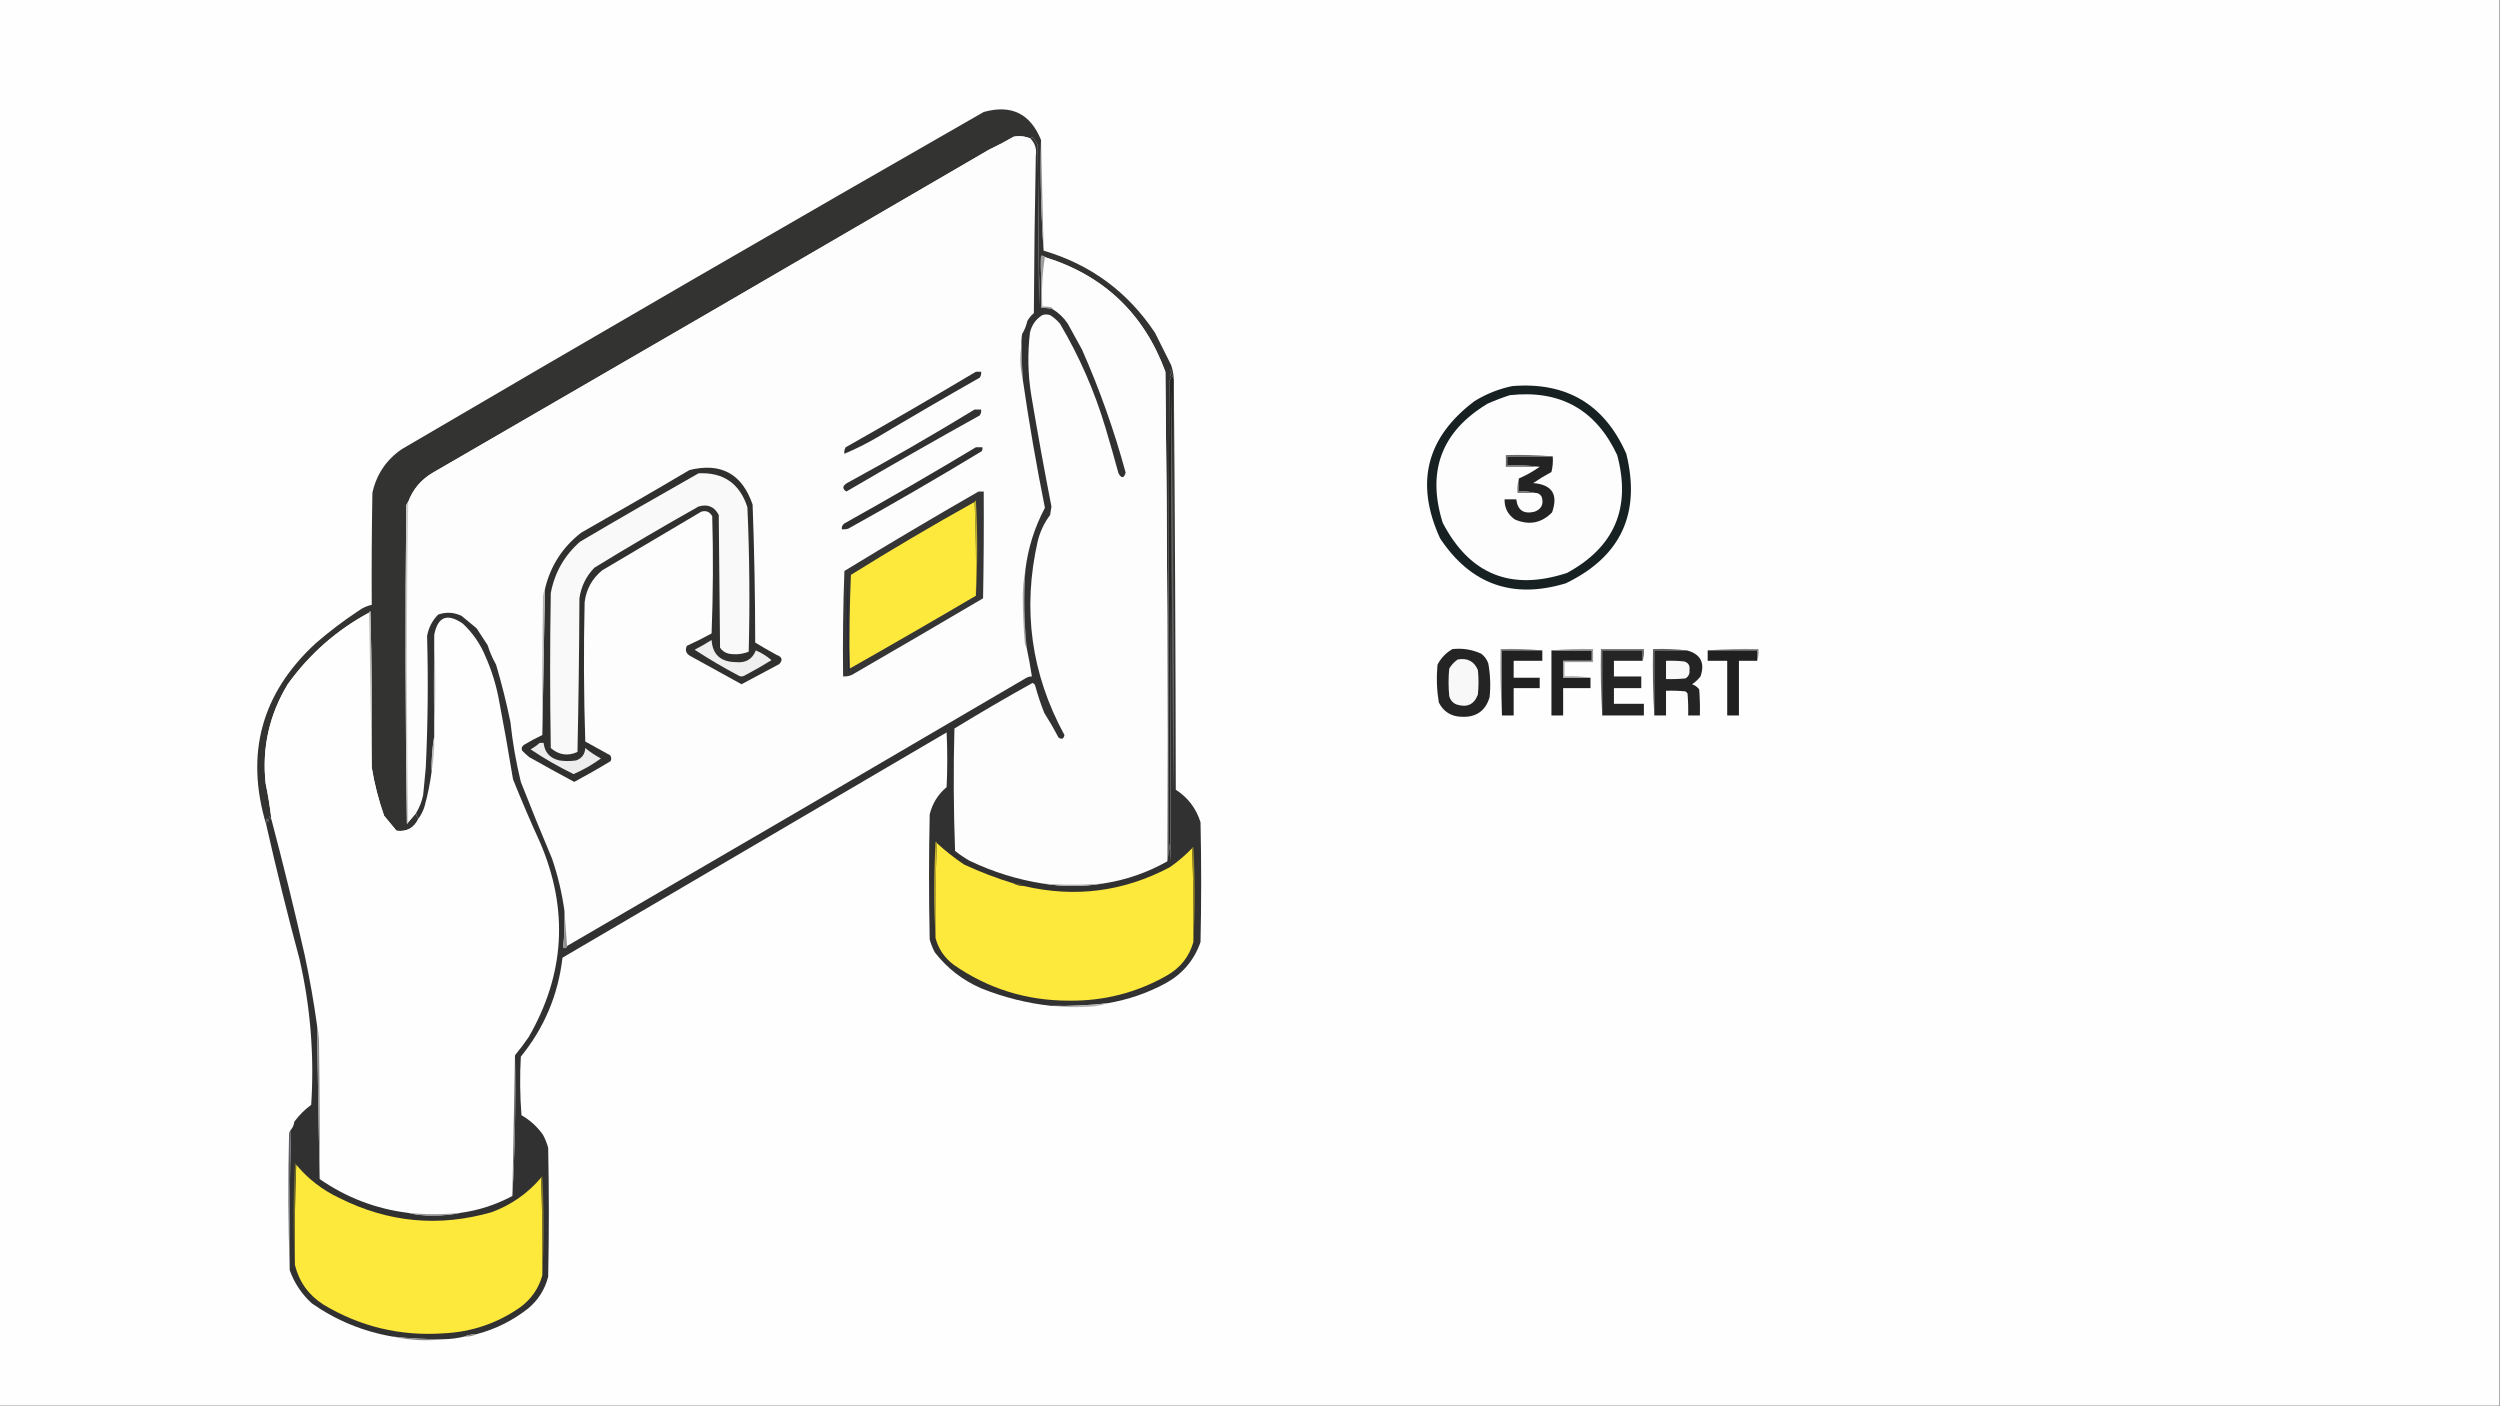 <?xml version="1.0" encoding="UTF-8"?>
<!DOCTYPE svg PUBLIC "-//W3C//DTD SVG 1.1//EN" "http://www.w3.org/Graphics/SVG/1.1/DTD/svg11.dtd">
<svg xmlns="http://www.w3.org/2000/svg" version="1.1" width="1920px" height="1080px" style="shape-rendering:geometricPrecision; text-rendering:geometricPrecision; image-rendering:optimizeQuality; fill-rule:evenodd; clip-rule:evenodd" xmlns:xlink="http://www.w3.org/1999/xlink">
<rect width="100%" height="100%" fill="#808080" stroke="none"/>
<g><path style="opacity:1" fill="#fefefe" d="M -0.5,-0.5 C 639.5,-0.5 1279.5,-0.5 1919.5,-0.5C 1919.5,359.5 1919.5,719.5 1919.5,1079.5C 1279.5,1079.5 639.5,1079.5 -0.5,1079.5C -0.5,719.5 -0.5,359.5 -0.5,-0.5 Z"/></g>
<g><path style="opacity:1" fill="#333332" d="M 799.5,107.5 C 798.842,136.186 799.508,164.52 801.5,192.5C 837.599,203.138 866.099,224.138 887,255.5C 891.167,263.833 895.333,272.167 899.5,280.5C 900.648,284.089 901.315,287.756 901.5,291.5C 900.379,289.046 899.546,286.379 899,283.5C 898.313,285.568 898.48,287.568 899.5,289.5C 898.902,290.795 898.402,292.128 898,293.5C 897.5,410.833 897.333,528.166 897.5,645.5C 897.821,651.026 897.488,656.36 896.5,661.5C 896.991,536.131 896.491,410.798 895,285.5C 878.572,240.903 847.739,211.569 802.5,197.5C 801.791,196.596 800.791,196.263 799.5,196.5C 798.669,208.993 798.169,221.66 798,234.5C 797.667,193.5 797.333,152.5 797,111.5C 796.017,109.552 794.85,107.718 793.5,106C 792.563,105.308 791.897,105.475 791.5,106.5C 787.355,104.65 783.021,104.15 778.5,105C 772.325,108.588 765.991,111.922 759.5,115C 617.298,197.933 474.965,280.599 332.5,363C 323.459,368.27 317.126,375.77 313.5,385.5C 312.732,386.263 312.232,387.263 312,388.5C 311.167,469.835 311.333,551.169 312.5,632.5C 313.107,632.376 313.44,632.043 313.5,631.5C 315.5,629.167 317.5,626.833 319.5,624.5C 319.66,626.153 320.326,627.486 321.5,628.5C 318.102,635.863 312.435,639.03 304.5,638C 301.333,634.167 298.167,630.333 295,626.5C 290.735,614.441 287.569,602.108 285.5,589.5C 285.833,549.494 285.5,509.494 284.5,469.5C 283.893,469.624 283.56,469.957 283.5,470.5C 258.53,483.959 237.697,502.293 221,525.5C 206.79,548.998 201.124,574.332 204,601.5C 205.909,610.685 207.409,620.018 208.5,629.5C 207.732,628.737 207.232,627.737 207,626.5C 206.667,628.167 206.333,629.833 206,631.5C 205.667,630.5 205.333,629.5 205,628.5C 204.506,630.134 204.34,631.801 204.5,633.5C 188.102,578.914 200.769,532.414 242.5,494C 252.962,484.938 263.962,476.605 275.5,469C 278.54,466.78 281.873,465.28 285.5,464.5C 285.333,435.831 285.5,407.165 286,378.5C 289.08,364.41 296.58,353.244 308.5,345C 457.054,257.89 606.054,171.557 755.5,86C 776.669,80.085 791.336,87.252 799.5,107.5 Z"/></g>
<g><path style="opacity:1" fill="#fdfdfd" d="M 791.5,106.5 C 794.933,110.081 796.266,114.414 795.5,119.5C 794.714,159.826 794.214,200.16 794,240.5C 791.957,242.208 790.29,244.208 789,246.5C 788.208,250.079 786.875,253.412 785,256.5C 784.502,259.482 784.335,262.482 784.5,265.5C 783.132,274.216 783.465,282.882 785.5,291.5C 790.242,324.346 795.909,357.18 802.5,390C 794.613,404.831 789.613,420.664 787.5,437.5C 785.969,445.274 785.302,453.274 785.5,461.5C 785.628,472.184 786.128,482.851 787,493.5C 787.21,495.058 787.71,496.391 788.5,497.5C 790.031,504.673 791.364,512.007 792.5,519.5C 790.692,519.491 789.025,519.991 787.5,521C 670.262,589.755 552.929,658.255 435.5,726.5C 434.833,717.5 434.167,708.5 433.5,699.5C 431.603,685.909 428.436,672.576 424,659.5C 415.758,640.004 407.758,620.338 400,600.5C 396.303,585.348 393.636,570.015 392,554.5C 388.965,539.695 385.299,525.028 381,510.5C 378.295,505.754 376.128,500.754 374.5,495.5C 371.667,491.167 368.833,486.833 366,482.5C 362.167,479.333 358.333,476.167 354.5,473C 348.618,470.192 342.618,469.859 336.5,472C 331.968,476.577 329.134,482.077 328,488.5C 328.931,522.168 328.598,555.835 327,589.5C 326.273,596.494 325.607,603.494 325,610.5C 323.973,615.544 322.139,620.21 319.5,624.5C 317.5,626.833 315.5,629.167 313.5,631.5C 312.176,549.646 312.176,467.646 313.5,385.5C 317.126,375.77 323.459,368.27 332.5,363C 474.965,280.599 617.298,197.933 759.5,115C 765.991,111.922 772.325,108.588 778.5,105C 783.021,104.15 787.355,104.65 791.5,106.5 Z"/></g>
<g><path style="opacity:1" fill="#959494" d="M 799.5,107.5 C 800.175,135.736 800.841,164.069 801.5,192.5C 799.508,164.52 798.842,136.186 799.5,107.5 Z"/></g>
<g><path style="opacity:1" fill="#fdfdfd" d="M 802.5,197.5 C 847.739,211.569 878.572,240.903 895,285.5C 896.491,410.798 896.991,536.131 896.5,661.5C 881.216,670.15 864.883,675.817 847.5,678.5C 831.831,679.75 816.164,679.75 800.5,678.5C 781.137,675.438 762.47,669.604 744.5,661C 740.647,658.772 736.98,656.272 733.5,653.5C 732.333,622.172 732.167,590.839 733,559.5C 752.751,547.418 772.751,535.752 793,524.5C 793.945,524.905 794.612,525.572 795,526.5C 796.954,533.696 799.288,540.696 802,547.5C 805.919,553.67 809.586,560.003 813,566.5C 815.476,568.063 816.976,567.396 817.5,564.5C 791.894,517.584 785.061,467.917 797,415.5C 798.835,408.165 802.001,401.499 806.5,395.5C 806.833,393.333 807.167,391.167 807.5,389C 801.962,360.612 796.796,332.112 792,303.5C 789.435,287.519 789.102,271.519 791,255.5C 792.336,249.643 795.503,245.143 800.5,242C 802.5,241.333 804.5,241.333 806.5,242C 809.295,243.793 811.795,245.96 814,248.5C 828.923,273.686 840.59,300.352 849,328.5C 852.489,340.122 855.822,351.788 859,363.5C 861.335,367.604 863.168,367.437 864.5,363C 855.711,330.631 844.544,299.131 831,268.5C 827.348,261.865 823.681,255.198 820,248.5C 816.956,243.955 813.123,240.289 808.5,237.5C 808.389,236.883 808.056,236.383 807.5,236C 805.19,235.503 802.857,235.337 800.5,235.5C 799.853,222.456 800.52,209.789 802.5,197.5 Z"/></g>
<g><path style="opacity:1" fill="#9e9e9e" d="M 799.5,196.5 C 800.791,196.263 801.791,196.596 802.5,197.5C 800.52,209.789 799.853,222.456 800.5,235.5C 802.857,235.337 805.19,235.503 807.5,236C 808.056,236.383 808.389,236.883 808.5,237.5C 805.57,236.701 802.57,236.368 799.5,236.5C 799.5,223.167 799.5,209.833 799.5,196.5 Z"/></g>
<g><path style="opacity:1" fill="#939393" d="M 784.5,265.5 C 784.584,274.178 784.917,282.845 785.5,291.5C 783.465,282.882 783.132,274.216 784.5,265.5 Z"/></g>
<g><path style="opacity:1" fill="#172122" d="M 1161.5,296.5 C 1203.09,293.2 1232.25,310.534 1249,348.5C 1260.28,394.422 1244.78,427.589 1202.5,448C 1161.67,460.318 1129.5,448.818 1106,413.5C 1086.58,371.03 1095.41,335.863 1132.5,308C 1141.6,302.438 1151.27,298.604 1161.5,296.5 Z"/></g>
<g><path style="opacity:1" fill="#fdfdfd" d="M 1159.5,303.5 C 1198.16,299.239 1225.66,314.572 1242,349.5C 1252.83,389.975 1240,420.141 1203.5,440C 1160.59,454.116 1128.76,441.283 1108,401.5C 1095.61,361.803 1107.11,331.303 1142.5,310C 1148.16,307.507 1153.83,305.341 1159.5,303.5 Z"/></g>
<g><path style="opacity:1" fill="#313030" d="M 749.5,285.5 C 750.833,285.5 752.167,285.5 753.5,285.5C 753.714,287.144 753.38,288.644 752.5,290C 725.971,305.095 699.637,320.428 673.5,336C 665.381,340.726 657.048,344.893 648.5,348.5C 648.215,346.712 648.548,345.045 649.5,343.5C 683.172,324.438 716.505,305.105 749.5,285.5 Z"/></g>
<g><path style="opacity:1" fill="#313131" d="M 748.5,314.5 C 750.167,314.5 751.833,314.5 753.5,314.5C 753.714,316.144 753.38,317.644 752.5,319C 718.046,338.149 683.879,357.649 650,377.5C 646.77,375.398 646.937,373.232 650.5,371C 683.719,352.898 716.386,334.064 748.5,314.5 Z"/></g>
<g><path style="opacity:1" fill="#232323" d="M 1192.5,350.5 C 1192.82,354.555 1192.49,358.555 1191.5,362.5C 1186.67,365.082 1182,367.915 1177.5,371C 1192.02,372.198 1196.85,379.698 1192,393.5C 1183.87,401.773 1174.37,403.606 1163.5,399C 1158.07,395.307 1155.4,390.14 1155.5,383.5C 1158.5,383.5 1161.5,383.5 1164.5,383.5C 1165.51,391.847 1170.17,395.014 1178.5,393C 1183.92,390.983 1185.76,387.15 1184,381.5C 1182.74,379.393 1180.9,378.393 1178.5,378.5C 1174.7,377.517 1170.7,377.183 1166.5,377.5C 1166.5,374.167 1166.5,370.833 1166.5,367.5C 1172.19,364.991 1177.53,361.991 1182.5,358.5C 1174.35,357.507 1166.02,357.174 1157.5,357.5C 1157.5,355.167 1157.5,352.833 1157.5,350.5C 1169.17,350.5 1180.83,350.5 1192.5,350.5 Z"/></g>
<g><path style="opacity:1" fill="#252524" d="M 901.5,291.5 C 901.667,396.501 901.5,501.501 901,606.5C 900.667,503.833 900.333,401.167 900,298.5C 899.357,419.507 899.024,540.507 899,661.5C 898.827,655.984 898.327,650.651 897.5,645.5C 897.333,528.166 897.5,410.833 898,293.5C 898.402,292.128 898.902,290.795 899.5,289.5C 898.48,287.568 898.313,285.568 899,283.5C 899.546,286.379 900.379,289.046 901.5,291.5 Z"/></g>
<g><path style="opacity:1" fill="#6a6a6a" d="M 1192.5,350.5 C 1180.83,350.5 1169.17,350.5 1157.5,350.5C 1157.5,352.833 1157.5,355.167 1157.5,357.5C 1166.02,357.174 1174.35,357.507 1182.5,358.5C 1173.83,358.5 1165.17,358.5 1156.5,358.5C 1156.5,355.5 1156.5,352.5 1156.5,349.5C 1168.68,349.172 1180.68,349.505 1192.5,350.5 Z"/></g>
<g><path style="opacity:1" fill="#2f2f2f" d="M 749.5,343.5 C 751.167,343.5 752.833,343.5 754.5,343.5C 754.649,344.552 754.483,345.552 754,346.5C 720.243,366.965 686.076,386.798 651.5,406C 649.866,406.494 648.199,406.66 646.5,406.5C 646.297,404.61 646.963,403.11 648.5,402C 682.617,382.953 716.283,363.453 749.5,343.5 Z"/></g>
<g><path style="opacity:1" fill="#676767" d="M 1166.5,367.5 C 1166.5,370.833 1166.5,374.167 1166.5,377.5C 1170.7,377.183 1174.7,377.517 1178.5,378.5C 1174.17,378.5 1169.83,378.5 1165.5,378.5C 1165.19,374.629 1165.52,370.962 1166.5,367.5 Z"/></g>
<g><path style="opacity:1" fill="#363535" d="M 751.5,377.5 C 752.833,377.5 754.167,377.5 755.5,377.5C 755.667,404.835 755.5,432.169 755,459.5C 722.281,478.779 689.448,497.946 656.5,517C 653.794,518.908 650.794,519.741 647.5,519.5C 647.167,492.492 647.5,465.492 648.5,438.5C 682.652,417.642 716.986,397.308 751.5,377.5 Z"/></g>
<g><path style="opacity:1" fill="#fde93b" d="M 748.5,385.5 C 749.498,409.328 749.831,433.328 749.5,457.5C 717.412,476.384 685.078,495.051 652.5,513.5C 652.167,489.491 652.5,465.491 653.5,441.5C 684.696,422.068 716.362,403.401 748.5,385.5 Z"/></g>
<g><path style="opacity:1" fill="#cacbca" d="M 313.5,385.5 C 312.176,467.646 312.176,549.646 313.5,631.5C 313.44,632.043 313.107,632.376 312.5,632.5C 311.333,551.169 311.167,469.835 312,388.5C 312.232,387.263 312.732,386.263 313.5,385.5 Z"/></g>
<g><path style="opacity:1" fill="#30302f" d="M 416.5,564.5 C 417.211,527.322 417.878,489.989 418.5,452.5C 422.655,434.695 431.988,420.195 446.5,409C 474.33,393.253 501.997,377.253 529.5,361C 553.705,355.021 569.872,363.854 578,387.5C 579.307,422.786 579.974,458.12 580,493.5C 585.418,496.793 590.918,499.96 596.5,503C 600.674,504.508 601.341,506.841 598.5,510C 588.765,515.199 579.098,520.365 569.5,525.5C 556.569,518.364 543.569,511.198 530.5,504C 526.923,502.148 525.923,499.482 527.5,496C 533.936,493.07 540.27,489.903 546.5,486.5C 547.667,456.506 547.833,426.506 547,396.5C 545.093,392.99 542.26,391.824 538.5,393C 513.199,407.987 487.866,422.987 462.5,438C 454.739,444.353 450.239,452.52 449,462.5C 448.167,498.171 448.333,533.838 449.5,569.5C 455.833,573 462.167,576.5 468.5,580C 469.554,581.388 469.72,582.888 469,584.5C 459.862,590.072 450.528,595.406 441,600.5C 429.462,594.313 417.962,587.979 406.5,581.5C 404.572,579.95 402.739,578.283 401,576.5C 400.289,574.633 400.789,573.133 402.5,572C 407.078,569.237 411.744,566.737 416.5,564.5 Z"/></g>
<g><path style="opacity:1" fill="#f9f9f9" d="M 536.5,363.5 C 555.563,362.621 568.063,371.287 574,389.5C 575.635,426.461 575.968,463.461 575,500.5C 570.024,502.457 564.857,502.957 559.5,502C 556.78,501.277 554.613,499.777 553,497.5C 552.667,463.5 552.333,429.5 552,395.5C 548.677,389.092 543.511,386.925 536.5,389C 509.601,404.122 482.935,419.788 456.5,436C 450.161,442.512 446.328,450.346 445,459.5C 444.833,498.838 444.333,538.171 443.5,577.5C 436.029,580.863 429.195,579.863 423,574.5C 422.333,534.833 422.333,495.167 423,455.5C 425.964,439.737 433.464,426.571 445.5,416C 475.784,398.172 506.117,380.672 536.5,363.5 Z"/></g>
<g><path style="opacity:1" fill="#bbad2d" d="M 748.5,385.5 C 748.56,384.957 748.893,384.624 749.5,384.5C 750.829,408.997 750.829,433.33 749.5,457.5C 749.831,433.328 749.498,409.328 748.5,385.5 Z"/></g>
<g><path style="opacity:1" fill="#b1b2b1" d="M 418.5,452.5 C 417.878,489.989 417.211,527.322 416.5,564.5C 416.333,529.165 416.5,493.832 417,458.5C 417.191,456.292 417.691,454.292 418.5,452.5 Z"/></g>
<g><path style="opacity:1" fill="#a8a9a9" d="M 787.5,437.5 C 786.106,457.529 786.439,477.529 788.5,497.5C 787.71,496.391 787.21,495.058 787,493.5C 786.128,482.851 785.628,472.184 785.5,461.5C 785.302,453.274 785.969,445.274 787.5,437.5 Z"/></g>
<g><path style="opacity:1" fill="#fefefe" d="M 283.5,470.5 C 284.167,510.167 284.833,549.833 285.5,589.5C 287.569,602.108 290.735,614.441 295,626.5C 298.167,630.333 301.333,634.167 304.5,638C 312.435,639.03 318.102,635.863 321.5,628.5C 323.467,625.784 324.967,622.784 326,619.5C 328.497,610.49 330.33,601.49 331.5,592.5C 333.03,583.712 333.697,574.712 333.5,565.5C 334.577,539.664 334.577,513.664 333.5,487.5C 336.235,473.518 343.568,470.685 355.5,479C 363.186,486.197 369.019,494.697 373,504.5C 377.506,514.692 380.84,525.358 383,536.5C 386.945,557.115 390.612,577.781 394,598.5C 400.61,614.997 407.61,631.331 415,647.5C 436.788,698.705 433.788,748.372 406,796.5C 402.668,801.327 399.168,805.993 395.5,810.5C 394.827,846.402 394.16,882.402 393.5,918.5C 380.952,925.238 367.618,929.572 353.5,931.5C 340.165,932.804 326.832,932.804 313.5,931.5C 288.676,928.419 266.009,919.752 245.5,905.5C 245.667,870.165 245.5,834.832 245,799.5C 244.824,795.312 244.324,791.312 243.5,787.5C 240.989,769.424 237.822,751.424 234,733.5C 226.087,698.518 217.587,663.852 208.5,629.5C 207.409,620.018 205.909,610.685 204,601.5C 201.124,574.332 206.79,548.998 221,525.5C 237.697,502.293 258.53,483.959 283.5,470.5 Z"/></g>
<g><path style="opacity:1" fill="#b8b8b8" d="M 283.5,470.5 C 283.56,469.957 283.893,469.624 284.5,469.5C 285.5,509.494 285.833,549.494 285.5,589.5C 284.833,549.833 284.167,510.167 283.5,470.5 Z"/></g>
<g><path style="opacity:1" fill="#242424" d="M 1115.5,498.5 C 1123.21,497.665 1130.54,498.831 1137.5,502C 1140.11,503.938 1141.94,506.438 1143,509.5C 1144.58,518.089 1144.91,526.756 1144,535.5C 1140.84,546.014 1133.67,551.014 1122.5,550.5C 1114.44,550.262 1108.61,546.595 1105,539.5C 1103.44,529.894 1103.11,520.228 1104,510.5C 1106.69,505.311 1110.52,501.311 1115.5,498.5 Z"/></g>
<g><path style="opacity:1" fill="#888888" d="M 1311.5,499.5 C 1324.32,498.505 1337.32,498.171 1350.5,498.5C 1350.81,501.713 1350.48,504.713 1349.5,507.5C 1349.5,504.833 1349.5,502.167 1349.5,499.5C 1336.83,499.5 1324.17,499.5 1311.5,499.5 Z"/></g>
<g><path style="opacity:1" fill="#22243b" d="M 652.5,513.5 C 652.631,514.376 652.298,515.043 651.5,515.5C 650.334,490.84 650.167,466.173 651,441.5C 651.168,465.67 651.668,489.67 652.5,513.5 Z"/></g>
<g><path style="opacity:1" fill="#828282" d="M 1184.5,499.5 C 1174.17,499.5 1163.83,499.5 1153.5,499.5C 1153.5,516.167 1153.5,532.833 1153.5,549.5C 1152.5,532.675 1152.17,515.675 1152.5,498.5C 1163.35,498.172 1174.01,498.506 1184.5,499.5 Z"/></g>
<g><path style="opacity:1" fill="#212121" d="M 1184.5,499.5 C 1184.5,502.167 1184.5,504.833 1184.5,507.5C 1177.17,507.5 1169.83,507.5 1162.5,507.5C 1162.5,511.833 1162.5,516.167 1162.5,520.5C 1169.17,520.5 1175.83,520.5 1182.5,520.5C 1182.5,523.167 1182.5,525.833 1182.5,528.5C 1175.83,528.5 1169.17,528.5 1162.5,528.5C 1162.5,535.5 1162.5,542.5 1162.5,549.5C 1159.5,549.5 1156.5,549.5 1153.5,549.5C 1153.5,532.833 1153.5,516.167 1153.5,499.5C 1163.83,499.5 1174.17,499.5 1184.5,499.5 Z"/></g>
<g><path style="opacity:1" fill="#212121" d="M 1191.5,499.5 C 1201.83,499.5 1212.17,499.5 1222.5,499.5C 1222.5,502.167 1222.5,504.833 1222.5,507.5C 1215.17,507.5 1207.83,507.5 1200.5,507.5C 1200.5,511.833 1200.5,516.167 1200.5,520.5C 1207.5,520.5 1214.5,520.5 1221.5,520.5C 1221.5,523.167 1221.5,525.833 1221.5,528.5C 1214.5,528.5 1207.5,528.5 1200.5,528.5C 1200.5,535.5 1200.5,542.5 1200.5,549.5C 1197.5,549.5 1194.5,549.5 1191.5,549.5C 1191.5,532.833 1191.5,516.167 1191.5,499.5 Z"/></g>
<g><path style="opacity:1" fill="#707070" d="M 1261.5,507.5 C 1261.5,504.833 1261.5,502.167 1261.5,499.5C 1251.17,499.5 1240.83,499.5 1230.5,499.5C 1230.5,516.167 1230.5,532.833 1230.5,549.5C 1229.5,532.675 1229.17,515.675 1229.5,498.5C 1240.5,498.5 1251.5,498.5 1262.5,498.5C 1262.81,501.713 1262.48,504.713 1261.5,507.5 Z"/></g>
<g><path style="opacity:1" fill="#242424" d="M 1261.5,507.5 C 1254.17,507.5 1246.83,507.5 1239.5,507.5C 1239.5,511.5 1239.5,515.5 1239.5,519.5C 1246.5,519.5 1253.5,519.5 1260.5,519.5C 1260.5,522.5 1260.5,525.5 1260.5,528.5C 1253.5,528.5 1246.5,528.5 1239.5,528.5C 1239.5,532.5 1239.5,536.5 1239.5,540.5C 1247.17,540.5 1254.83,540.5 1262.5,540.5C 1262.5,543.5 1262.5,546.5 1262.5,549.5C 1251.83,549.5 1241.17,549.5 1230.5,549.5C 1230.5,532.833 1230.5,516.167 1230.5,499.5C 1240.83,499.5 1251.17,499.5 1261.5,499.5C 1261.5,502.167 1261.5,504.833 1261.5,507.5 Z"/></g>
<g><path style="opacity:1" fill="#5f5f5f" d="M 1295.5,499.5 C 1287.17,499.5 1278.83,499.5 1270.5,499.5C 1270.5,516.167 1270.5,532.833 1270.5,549.5C 1269.5,532.675 1269.17,515.675 1269.5,498.5C 1278.35,498.174 1287.02,498.507 1295.5,499.5 Z"/></g>
<g><path style="opacity:1" fill="#242424" d="M 1295.5,499.5 C 1306.08,502.315 1309.58,508.982 1306,519.5C 1304.16,521.84 1301.99,523.84 1299.5,525.5C 1301.75,526.245 1303.58,527.578 1305,529.5C 1305.5,536.158 1305.67,542.825 1305.5,549.5C 1302.5,549.5 1299.5,549.5 1296.5,549.5C 1296.67,543.824 1296.5,538.157 1296,532.5C 1295.5,532 1295,531.5 1294.5,531C 1289.51,530.501 1284.51,530.334 1279.5,530.5C 1279.5,536.833 1279.5,543.167 1279.5,549.5C 1276.5,549.5 1273.5,549.5 1270.5,549.5C 1270.5,532.833 1270.5,516.167 1270.5,499.5C 1278.83,499.5 1287.17,499.5 1295.5,499.5 Z"/></g>
<g><path style="opacity:1" fill="#202020" d="M 1311.5,499.5 C 1324.17,499.5 1336.83,499.5 1349.5,499.5C 1349.5,502.167 1349.5,504.833 1349.5,507.5C 1344.83,507.5 1340.17,507.5 1335.5,507.5C 1335.5,521.5 1335.5,535.5 1335.5,549.5C 1332.5,549.5 1329.5,549.5 1326.5,549.5C 1326.5,535.5 1326.5,521.5 1326.5,507.5C 1321.5,507.5 1316.5,507.5 1311.5,507.5C 1311.5,504.833 1311.5,502.167 1311.5,499.5 Z"/></g>
<g><path style="opacity:1" fill="#f8f8f8" d="M 1119.5,506.5 C 1126.9,505.117 1132.07,507.784 1135,514.5C 1135.67,520.833 1135.67,527.167 1135,533.5C 1132.09,541.151 1126.59,543.651 1118.5,541C 1115.62,539.749 1113.79,537.583 1113,534.5C 1112.33,527.5 1112.33,520.5 1113,513.5C 1114.69,510.642 1116.86,508.309 1119.5,506.5 Z"/></g>
<g><path style="opacity:1" fill="#f9f9f9" d="M 1279.5,507.5 C 1284.18,507.334 1288.85,507.501 1293.5,508C 1296.68,509.018 1298.02,511.185 1297.5,514.5C 1297.88,517.325 1296.88,519.491 1294.5,521C 1289.51,521.499 1284.51,521.666 1279.5,521.5C 1279.5,516.833 1279.5,512.167 1279.5,507.5 Z"/></g>
<g><path style="opacity:1" fill="#9d9d9d" d="M 1191.5,499.5 C 1201.99,498.506 1212.65,498.172 1223.5,498.5C 1223.5,501.833 1223.5,505.167 1223.5,508.5C 1216.17,508.5 1208.83,508.5 1201.5,508.5C 1201.5,512.167 1201.5,515.833 1201.5,519.5C 1208.35,519.176 1215.02,519.509 1221.5,520.5C 1214.5,520.5 1207.5,520.5 1200.5,520.5C 1200.5,516.167 1200.5,511.833 1200.5,507.5C 1207.83,507.5 1215.17,507.5 1222.5,507.5C 1222.5,504.833 1222.5,502.167 1222.5,499.5C 1212.17,499.5 1201.83,499.5 1191.5,499.5 Z"/></g>
<g><path style="opacity:1" fill="#323131" d="M 799.5,196.5 C 799.5,209.833 799.5,223.167 799.5,236.5C 802.57,236.368 805.57,236.701 808.5,237.5C 813.123,240.289 816.956,243.955 820,248.5C 823.681,255.198 827.348,261.865 831,268.5C 844.544,299.131 855.711,330.631 864.5,363C 863.168,367.437 861.335,367.604 859,363.5C 855.822,351.788 852.489,340.122 849,328.5C 840.59,300.352 828.923,273.686 814,248.5C 811.795,245.96 809.295,243.793 806.5,242C 804.5,241.333 802.5,241.333 800.5,242C 795.503,245.143 792.336,249.643 791,255.5C 789.102,271.519 789.435,287.519 792,303.5C 796.796,332.112 801.962,360.612 807.5,389C 807.167,391.167 806.833,393.333 806.5,395.5C 802.001,401.499 798.835,408.165 797,415.5C 785.061,467.917 791.894,517.584 817.5,564.5C 816.976,567.396 815.476,568.063 813,566.5C 809.586,560.003 805.919,553.67 802,547.5C 799.288,540.696 796.954,533.696 795,526.5C 794.612,525.572 793.945,524.905 793,524.5C 772.751,535.752 752.751,547.418 733,559.5C 732.167,590.839 732.333,622.172 733.5,653.5C 736.98,656.272 740.647,658.772 744.5,661C 762.47,669.604 781.137,675.438 800.5,678.5C 816.161,681.09 831.828,681.09 847.5,678.5C 864.883,675.817 881.216,670.15 896.5,661.5C 897.488,656.36 897.821,651.026 897.5,645.5C 898.327,650.651 898.827,655.984 899,661.5C 899.024,540.507 899.357,419.507 900,298.5C 900.333,401.167 900.667,503.833 901,606.5C 901.5,501.501 901.667,396.501 901.5,291.5C 902.333,396.333 902.833,501.333 903,606.5C 912.344,612.515 918.678,620.849 922,631.5C 922.667,662.167 922.667,692.833 922,723.5C 917.184,737.321 908.35,747.821 895.5,755C 881.432,762.635 866.432,767.801 850.5,770.5C 836.221,772.141 821.888,772.808 807.5,772.5C 789.005,770.543 771.005,766.043 753.5,759C 739.358,752.864 727.525,743.697 718,731.5C 716.275,728.326 714.942,724.993 714,721.5C 713.333,689.5 713.333,657.5 714,625.5C 716.052,617.057 720.386,610.057 727,604.5C 727.667,590.5 727.667,576.5 727,562.5C 628.644,620.176 530.31,677.843 432,735.5C 428.641,764.102 417.974,789.436 400,811.5C 399.167,826.511 399.334,841.511 400.5,856.5C 407.099,860.264 412.599,865.264 417,871.5C 418.725,874.674 420.058,878.007 421,881.5C 421.667,914.5 421.667,947.5 421,980.5C 418.5,990.33 413.333,998.496 405.5,1005C 393.792,1014.19 380.792,1020.69 366.5,1024.5C 362.922,1024.55 359.589,1025.22 356.5,1026.5C 351.586,1027.71 346.586,1028.37 341.5,1028.5C 328.12,1028.62 314.787,1027.95 301.5,1026.5C 278.84,1022.57 258.173,1014.07 239.5,1001C 231.687,993.859 226.021,985.359 222.5,975.5C 222.193,939.476 222.526,903.476 223.5,867.5C 224.927,865.852 225.76,863.852 226,861.5C 229.694,856.473 234.027,852.139 239,848.5C 241.452,810.714 238.452,773.381 230,736.5C 220.811,702.403 212.311,668.07 204.5,633.5C 204.34,631.801 204.506,630.134 205,628.5C 205.333,629.5 205.667,630.5 206,631.5C 206.333,629.833 206.667,628.167 207,626.5C 207.232,627.737 207.732,628.737 208.5,629.5C 217.587,663.852 226.087,698.518 234,733.5C 237.822,751.424 240.989,769.424 243.5,787.5C 244.047,826.997 244.714,866.33 245.5,905.5C 266.009,919.752 288.676,928.419 313.5,931.5C 319.595,933.014 325.928,933.68 332.5,933.5C 339.724,933.628 346.724,932.961 353.5,931.5C 367.618,929.572 380.952,925.238 393.5,918.5C 395.494,882.849 396.16,846.849 395.5,810.5C 399.168,805.993 402.668,801.327 406,796.5C 433.788,748.372 436.788,698.705 415,647.5C 407.61,631.331 400.61,614.997 394,598.5C 390.612,577.781 386.945,557.115 383,536.5C 380.84,525.358 377.506,514.692 373,504.5C 369.019,494.697 363.186,486.197 355.5,479C 343.568,470.685 336.235,473.518 333.5,487.5C 333.179,513.327 333.179,539.327 333.5,565.5C 331.97,574.288 331.303,583.288 331.5,592.5C 330.33,601.49 328.497,610.49 326,619.5C 324.967,622.784 323.467,625.784 321.5,628.5C 320.326,627.486 319.66,626.153 319.5,624.5C 322.139,620.21 323.973,615.544 325,610.5C 325.607,603.494 326.273,596.494 327,589.5C 328.598,555.835 328.931,522.168 328,488.5C 329.134,482.077 331.968,476.577 336.5,472C 342.618,469.859 348.618,470.192 354.5,473C 358.333,476.167 362.167,479.333 366,482.5C 368.833,486.833 371.667,491.167 374.5,495.5C 376.128,500.754 378.295,505.754 381,510.5C 385.299,525.028 388.965,539.695 392,554.5C 393.636,570.015 396.303,585.348 400,600.5C 407.758,620.338 415.758,640.004 424,659.5C 428.436,672.576 431.603,685.909 433.5,699.5C 433.807,708.887 433.473,718.22 432.5,727.5C 433.86,728.665 434.86,728.332 435.5,726.5C 552.929,658.255 670.262,589.755 787.5,521C 789.025,519.991 790.692,519.491 792.5,519.5C 791.364,512.007 790.031,504.673 788.5,497.5C 786.439,477.529 786.106,457.529 787.5,437.5C 789.613,420.664 794.613,404.831 802.5,390C 795.909,357.18 790.242,324.346 785.5,291.5C 784.917,282.845 784.584,274.178 784.5,265.5C 784.335,262.482 784.502,259.482 785,256.5C 786.875,253.412 788.208,250.079 789,246.5C 790.29,244.208 791.957,242.208 794,240.5C 794.214,200.16 794.714,159.826 795.5,119.5C 796.266,114.414 794.933,110.081 791.5,106.5C 791.897,105.475 792.563,105.308 793.5,106C 794.85,107.718 796.017,109.552 797,111.5C 797.333,152.5 797.667,193.5 798,234.5C 798.169,221.66 798.669,208.993 799.5,196.5 Z"/></g>
<g><path style="opacity:1" fill="#ecedec" d="M 414.5,570.5 C 415.5,570.5 416.5,570.5 417.5,570.5C 418.232,577.74 422.232,582.24 429.5,584C 433.833,584.667 438.167,584.667 442.5,584C 446.897,582.38 449.23,579.213 449.5,574.5C 453.249,577.589 457.249,580.256 461.5,582.5C 454.951,587.275 447.951,591.275 440.5,594.5C 429.048,588.941 418.048,582.608 407.5,575.5C 410.077,574.057 412.41,572.39 414.5,570.5 Z"/></g>
<g><path style="opacity:1" fill="#b9b9b8" d="M 333.5,565.5 C 333.697,574.712 333.03,583.712 331.5,592.5C 331.303,583.288 331.97,574.288 333.5,565.5 Z"/></g>
<g><path style="opacity:1" fill="#bababa" d="M 333.5,487.5 C 334.577,513.664 334.577,539.664 333.5,565.5C 333.179,539.327 333.179,513.327 333.5,487.5 Z"/></g>
<g><path style="opacity:1" fill="#efefef" d="M 546.5,491.5 C 547.266,502.686 553.433,508.353 565,508.5C 572.593,509.363 577.76,506.363 580.5,499.5C 584.878,501.375 588.878,503.875 592.5,507C 585.663,511.253 578.663,515.253 571.5,519C 570.167,519.667 568.833,519.667 567.5,519C 555.838,512.838 544.504,506.171 533.5,499C 537.982,496.669 542.315,494.169 546.5,491.5 Z"/></g>
<g><path style="opacity:1" fill="#fde93b" d="M 719.5,647.5 C 726.026,653.518 733.026,659.018 740.5,664C 753.004,669.772 765.671,674.606 778.5,678.5C 780.905,679.768 783.572,680.435 786.5,680.5C 825.695,689.646 863.029,684.813 898.5,666C 904.652,661.677 910.319,656.843 915.5,651.5C 916.498,675.328 916.831,699.328 916.5,723.5C 913.33,734.64 906.663,743.14 896.5,749C 873.247,762.325 848.081,768.825 821,768.5C 788.44,768.532 758.94,759.365 732.5,741C 725.448,735.709 720.781,728.876 718.5,720.5C 718.169,695.994 718.502,671.661 719.5,647.5 Z"/></g>
<g><path style="opacity:1" fill="#cab42d" d="M 719.5,647.5 C 718.502,671.661 718.169,695.994 718.5,720.5C 717.171,695.997 717.171,671.33 718.5,646.5C 719.107,646.624 719.44,646.957 719.5,647.5 Z"/></g>
<g><path style="opacity:1" fill="#5e542e" d="M 778.5,678.5 C 781.495,678.294 784.162,678.96 786.5,680.5C 783.572,680.435 780.905,679.768 778.5,678.5 Z"/></g>
<g><path style="opacity:1" fill="#a9a9a9" d="M 800.5,678.5 C 816.164,679.75 831.831,679.75 847.5,678.5C 831.828,681.09 816.161,681.09 800.5,678.5 Z"/></g>
<g><path style="opacity:1" fill="#9a8b21" d="M 915.5,651.5 C 915.56,650.957 915.893,650.624 916.5,650.5C 917.829,674.997 917.829,699.33 916.5,723.5C 916.831,699.328 916.498,675.328 915.5,651.5 Z"/></g>
<g><path style="opacity:1" fill="#929292" d="M 433.5,699.5 C 434.167,708.5 434.833,717.5 435.5,726.5C 434.86,728.332 433.86,728.665 432.5,727.5C 433.473,718.22 433.807,708.887 433.5,699.5 Z"/></g>
<g><path style="opacity:1" fill="#b2b2af" d="M 850.5,770.5 C 846.736,771.832 842.736,772.665 838.5,773C 827.992,773.825 817.658,773.659 807.5,772.5C 821.888,772.808 836.221,772.141 850.5,770.5 Z"/></g>
<g><path style="opacity:1" fill="#898988" d="M 243.5,787.5 C 244.324,791.312 244.824,795.312 245,799.5C 245.5,834.832 245.667,870.165 245.5,905.5C 244.714,866.33 244.047,826.997 243.5,787.5 Z"/></g>
<g><path style="opacity:1" fill="#fde93b" d="M 227.5,894.5 C 236.577,905.4 247.577,913.9 260.5,920C 298.037,938.911 337.037,942.578 377.5,931C 392.537,925.446 405.204,916.613 415.5,904.5C 416.498,929.328 416.831,954.328 416.5,979.5C 413.73,989.495 408.063,997.662 399.5,1004C 381.852,1016.34 362.185,1023 340.5,1024C 307.465,1026.28 276.798,1018.94 248.5,1002C 237.109,994.774 229.776,984.607 226.5,971.5C 226.169,945.661 226.502,919.995 227.5,894.5 Z"/></g>
<g><path style="opacity:1" fill="#70706f" d="M 395.5,810.5 C 396.16,846.849 395.494,882.849 393.5,918.5C 394.16,882.402 394.827,846.402 395.5,810.5 Z"/></g>
<g><path style="opacity:1" fill="#746d29" d="M 227.5,894.5 C 226.502,919.995 226.169,945.661 226.5,971.5C 225.171,945.664 225.171,919.664 226.5,893.5C 227.107,893.624 227.44,893.957 227.5,894.5 Z"/></g>
<g><path style="opacity:1" fill="#9b9b9b" d="M 313.5,931.5 C 326.832,932.804 340.165,932.804 353.5,931.5C 346.724,932.961 339.724,933.628 332.5,933.5C 325.928,933.68 319.595,933.014 313.5,931.5 Z"/></g>
<g><path style="opacity:1" fill="#5b5c61" d="M 223.5,867.5 C 222.526,903.476 222.193,939.476 222.5,975.5C 221.336,940.669 221.169,905.669 222,870.5C 222.232,869.263 222.732,868.263 223.5,867.5 Z"/></g>
<g><path style="opacity:1" fill="#87792a" d="M 415.5,904.5 C 415.56,903.957 415.893,903.624 416.5,903.5C 417.829,928.997 417.829,954.33 416.5,979.5C 416.831,954.328 416.498,929.328 415.5,904.5 Z"/></g>
<g><path style="opacity:1" fill="#8d8c8a" d="M 366.5,1024.5 C 363.456,1026.01 360.122,1026.68 356.5,1026.5C 359.589,1025.22 362.922,1024.55 366.5,1024.5 Z"/></g>
<g><path style="opacity:1" fill="#898888" d="M 301.5,1026.5 C 314.787,1027.95 328.12,1028.62 341.5,1028.5C 328.075,1030.05 314.741,1029.38 301.5,1026.5 Z"/></g>
</svg>
